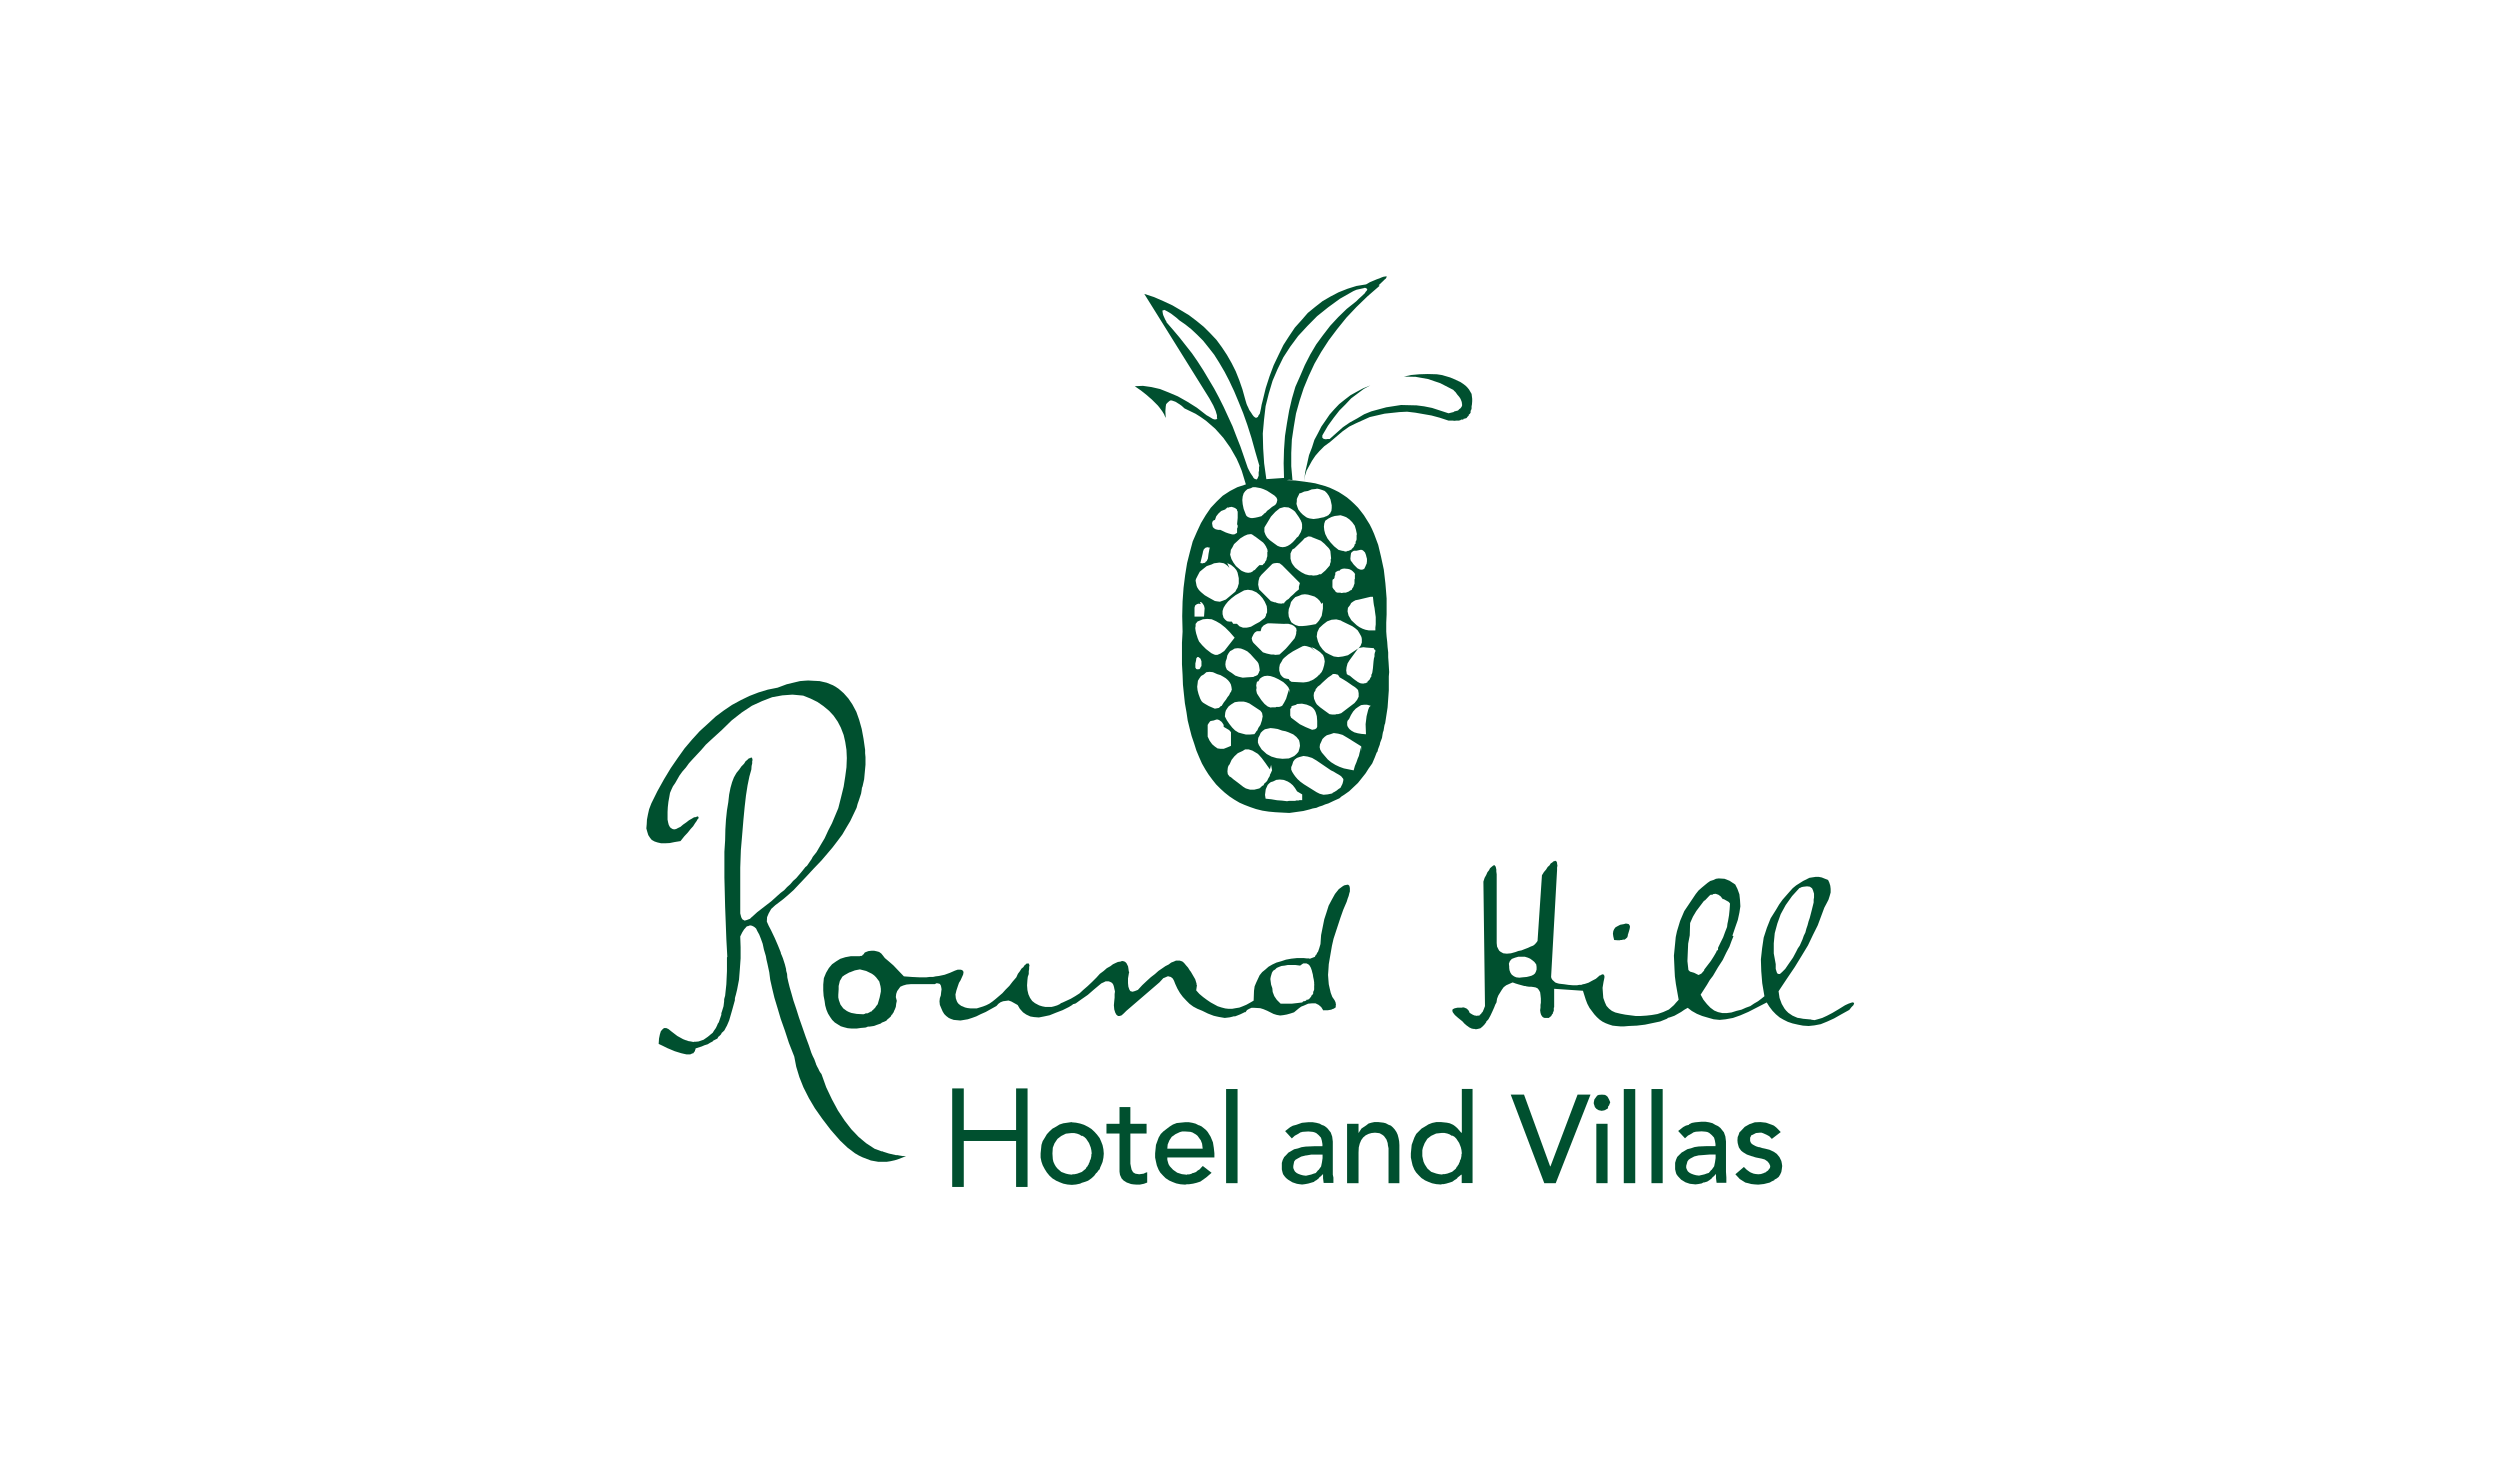 <?xml version="1.0" encoding="UTF-8"?>
<svg id="Layer_1" data-name="Layer 1" xmlns="http://www.w3.org/2000/svg" width="205" height="120" viewBox="0 0 205 120">
  <defs>
    <style>
      .cls-1 {
        fill: #00502f;
        fill-rule: evenodd;
      }
    </style>
  </defs>
  <g id="Layer_1-2" data-name="Layer 1-2">
    <g>
      <polygon class="cls-1" points="59.2 59.85 60 59.07 60.83 58.42 61.66 57.87 62.49 57.49 63.32 57.17 64.15 57.02 64.98 56.96 65.86 57.04 66.46 57.28 67.03 57.56 67.52 57.9 67.99 58.29 68.35 58.68 68.69 59.17 68.95 59.67 69.18 60.27 69.31 60.84 69.41 61.49 69.44 62.16 69.41 62.92 69.31 63.67 69.18 64.5 68.97 65.36 68.74 66.27 68.48 66.89 68.22 67.51 67.91 68.11 67.62 68.74 67.28 69.31 66.95 69.88 66.74 70.14 66.64 70.27 66.56 70.43 66.17 71 66.04 71.1 65.94 71.23 65.73 71.49 65.29 72.01 65.03 72.24 64.8 72.51 64.54 72.74 64.3 73 64.02 73.21 63.76 73.44 63.24 73.91 62.67 74.35 62.1 74.79 61.76 75.1 61.61 75.23 61.5 75.34 61.24 75.44 61.06 75.49 60.88 75.39 60.83 75.31 60.78 75.21 60.7 74.9 60.7 74.71 60.7 74.51 60.7 71.15 60.75 69.72 60.86 68.43 60.96 67.23 61.06 66.19 61.17 65.23 61.3 64.4 61.45 63.67 61.61 63.1 61.63 62.81 61.68 62.6 61.68 62.42 61.71 62.32 61.68 62.19 61.66 62.14 61.58 62.11 61.53 62.16 61.4 62.19 61.3 62.29 61.14 62.42 61.01 62.63 60.8 62.84 60.62 63.1 60.39 63.38 60.18 63.75 60.03 64.14 59.9 64.6 59.79 65.15 59.72 65.78 59.61 66.45 59.53 67.21 59.48 68.01 59.46 68.92 59.4 69.85 59.4 70.87 59.4 71.96 59.43 73.13 59.46 74.35 59.51 75.65 59.56 77 59.64 78.46 59.61 78.51 59.61 78.58 59.61 78.74 59.61 79.05 59.61 79.63 59.56 80.72 59.46 81.65 59.4 81.86 59.38 81.96 59.38 82.1 59.33 82.51 59.22 82.87 59.17 83.03 59.15 83.06 59.15 83.11 59.15 83.21 58.94 83.83 58.86 83.94 58.81 84.07 58.7 84.3 58.55 84.51 58.44 84.69 58.24 84.85 58.05 85.01 57.69 85.26 57.28 85.4 57.07 85.42 56.97 85.42 56.91 85.42 56.89 85.42 56.89 85.45 56.65 85.4 56.45 85.37 56.32 85.32 56.21 85.29 56.01 85.21 55.54 84.95 55.07 84.59 54.81 84.38 54.63 84.3 54.45 84.3 54.32 84.41 54.19 84.56 54.11 84.82 54.04 85.16 54.01 85.6 54.35 85.76 54.71 85.94 55.02 86.07 55.33 86.2 55.59 86.28 55.85 86.36 56.06 86.41 56.29 86.46 56.45 86.46 56.6 86.46 56.71 86.41 56.76 86.38 56.84 86.38 56.91 86.28 56.94 86.23 56.99 86.2 56.99 86.12 57.02 86.07 57.04 85.97 57.54 85.81 57.77 85.71 58.03 85.63 58.24 85.5 58.44 85.4 58.47 85.34 58.52 85.32 58.63 85.26 58.83 85.16 58.88 85.06 58.91 85.01 58.96 84.98 59.12 84.82 59.17 84.72 59.2 84.67 59.25 84.64 59.4 84.49 59.51 84.28 59.61 84.1 59.79 83.68 60.03 82.85 60.26 82.02 60.26 81.89 60.28 81.78 60.34 81.57 60.44 81.16 60.6 80.33 60.67 79.44 60.73 78.58 60.73 77.68 60.7 76.79 60.86 76.46 61.01 76.22 61.17 76.04 61.24 75.96 61.35 75.94 61.5 75.88 61.66 75.91 61.82 75.99 61.89 76.04 62 76.14 62.1 76.35 62.26 76.64 62.39 76.97 62.54 77.39 62.64 77.86 62.8 78.4 62.85 78.69 62.93 79.03 63.08 79.73 63.16 80.35 63.32 81.06 63.5 81.81 63.76 82.67 64.02 83.55 64.36 84.51 64.69 85.52 65.13 86.64 65.29 87.47 65.55 88.33 65.88 89.16 66.33 90.05 66.82 90.88 67.44 91.76 68.12 92.65 68.89 93.53 69.49 94.1 70.11 94.57 70.42 94.75 70.73 94.9 71.41 95.16 72.03 95.27 72.7 95.27 73.02 95.22 73.38 95.14 73.69 95.04 74.05 94.9 74.29 94.8 74.05 94.8 73.74 94.75 73.59 94.72 73.46 94.72 72.89 94.59 72.58 94.49 72.42 94.44 72.37 94.41 72.34 94.41 72.29 94.41 71.72 94.2 71.02 93.74 70.4 93.22 69.8 92.59 69.26 91.89 68.71 91.06 68.22 90.15 67.75 89.16 67.36 88.07 67.28 87.97 67.23 87.89 67.18 87.81 67.16 87.76 67.1 87.63 67 87.45 66.95 87.34 66.92 87.29 66.92 87.26 66.77 86.85 66.64 86.59 66.53 86.33 66.33 85.73 66.07 85.03 65.81 84.28 65.52 83.45 65.29 82.72 65.06 82.04 64.9 81.47 64.75 80.95 64.64 80.51 64.56 80.15 64.54 79.86 64.48 79.65 64.46 79.55 64.46 79.47 64.36 79.08 64.2 78.58 64.1 78.33 64.04 78.2 64.02 78.09 63.79 77.52 63.53 76.92 63.22 76.27 63.03 75.91 62.88 75.57 62.9 75.21 63.03 74.9 63.24 74.53 63.58 74.22 63.86 74.01 64.2 73.75 64.59 73.42 65.06 73 65.55 72.48 66.09 71.91 66.69 71.26 67.36 70.56 67.83 70.01 68.27 69.49 68.69 68.94 69.07 68.43 69.41 67.85 69.72 67.33 70.24 66.24 70.32 65.93 70.42 65.65 70.61 65.07 70.66 64.76 70.68 64.6 70.73 64.48 70.86 63.9 70.97 62.71 70.97 62.08 70.94 61.77 70.94 61.49 70.81 60.58 70.66 59.77 70.45 59.02 70.22 58.37 69.9 57.77 69.57 57.28 69.18 56.84 68.79 56.5 68.53 56.32 68.3 56.19 67.78 55.98 67.21 55.85 66.61 55.82 66.27 55.8 65.96 55.82 65.6 55.85 65.26 55.93 64.51 56.11 63.76 56.39 62.96 56.55 62.2 56.78 61.45 57.07 60.75 57.41 60.03 57.8 59.35 58.26 58.68 58.76 58.03 59.36 57.38 59.95 56.76 60.63 56.14 61.36 55.57 62.16 55 62.99 54.45 63.9 53.91 64.87 53.41 65.88 53.23 66.35 53.13 66.79 53.05 67.21 53.03 67.59 53 67.93 53.08 68.22 53.16 68.48 53.31 68.71 53.44 68.87 53.67 69 53.91 69.08 54.22 69.15 54.53 69.15 54.92 69.13 55.31 69.05 55.8 68.97 56.11 68.58 56.4 68.27 56.63 67.98 56.84 67.75 56.99 67.51 57.12 67.33 57.2 67.18 57.28 67.1 57.28 67 57.25 66.97 57.18 66.94 57.07 67 56.91 67.02 56.73 67.13 56.5 67.26 56.27 67.44 56.01 67.62 55.8 67.8 55.59 67.9 55.44 67.98 55.28 68.01 55.15 67.98 55.02 67.9 54.94 67.83 54.84 67.65 54.79 67.46 54.74 67.21 54.74 66.92 54.74 66.58 54.76 66.19 54.81 65.75 54.89 65.31 54.94 65.02 55.05 64.76 55.18 64.48 55.36 64.22 55.72 63.59 55.96 63.26 56.24 62.94 56.5 62.58 56.81 62.24 57.51 61.49 57.87 61.07 58.29 60.68 59.2 59.85 59.2 59.85"/>
      <path class="cls-1" d="m92.56,79.65l-.03-.23-.03-.18-.08-.16-.05-.1-.1-.1-.1-.05-.16-.03-.13.05-.21.03-.18.08-.23.11-.21.16-.29.16-.26.23-.31.23-.28.31-.36.36-.36.34-.36.31-.31.29-.36.23-.36.21-.67.31-.13.05-.1.08-.21.1-.26.08-.21.05h-.49l-.26-.05-.26-.08-.34-.18-.23-.18-.18-.26-.13-.29-.08-.34-.03-.39.03-.44.03-.26.08-.23v-.23l.03-.18v-.18l.03-.1-.03-.1-.03-.05-.05-.05-.03.03h-.1l-.08.08-.1.08-.08.13-.16.13-.13.21-.16.21-.13.29-.31.36-.26.34-.31.31-.26.29-.55.47-.26.21-.26.18-.26.13-.26.1-.52.16h-.49l-.26-.03-.21-.05-.18-.08-.13-.05-.21-.16-.1-.13-.05-.1-.08-.23-.03-.31.08-.34.13-.39.08-.23.13-.21.13-.29.08-.18.03-.18-.03-.11-.1-.08-.13-.03h-.21l-.23.08-.41.18-.44.16-.47.1-.26.03-.23.05h-.28l-.26.03h-.57l-.62-.03-.65-.05-.47-.49-.39-.41-.39-.34-.31-.26-.16-.21-.13-.16-.18-.13-.18-.05-.23-.05h-.21l-.26.03-.26.1-.05.03-.03.05-.05.08-.08.05-.05.08h-.1l-.1.03h-.73l-.44.08-.41.13-.34.21-.34.24-.26.31-.23.39-.18.44-.05.52v.49l.03.44.08.42.05.36.1.36.13.31.18.29.16.23.21.21.49.31.26.08.31.08.34.03h.39l.36-.05.36-.03.16-.05.03-.03h.16l.34-.05.28-.1.29-.1.1-.08.13-.05.23-.1.08-.1.1-.08.18-.16.05-.1.03-.05.05-.03.05-.1.03-.05.05-.03v-.08l.03-.05.05-.1.08-.21.03-.26.05-.23-.08-.31.03-.26.08-.23.13-.18.13-.18.23-.1.28-.08.34-.03h1.97l.16-.08.16.03.1.03.08.13.03.13.03.18-.03.21-.03.29-.08.23-.03.26.03.29.13.31.1.23.13.21.16.16.21.16.18.08.23.08.55.05.6-.1.34-.11.36-.13.36-.18.41-.18.41-.23.47-.26.16-.18.18-.13.21-.08.23-.03.21-.03.23.08.52.29.18.31.26.29.26.18.34.16.31.05.39.03.41-.08.47-.1.52-.21.55-.21.52-.26.26-.16.05-.05.03-.03h.05l.16-.05.47-.34.52-.36.47-.41.49-.41.16-.13.18-.08.16-.08h.26l.13.05.1.05.1.1.05.1.05.16.03.16.05.21-.03.21v.29l-.03.29-.03.34.03.34.08.26.1.18.13.1h.13l.16-.05.18-.16.21-.21,2.72-2.34.21-.23.1-.11.13-.05.18-.08.08-.03.1.03.13.03.16.13.1.18.1.26.18.39.21.36.23.31.29.31.26.26.31.23.34.18.39.16.47.23.47.18.21.05.23.05.47.08.41-.05.21-.05.1-.03h.13l.41-.16.21-.1.1-.05.05-.03h.08l.13-.18.18-.1.18-.08h.23l.49.03.26.08.31.13.26.13.26.13.26.08.28.05.26-.03.28-.05.29-.08.31-.1.41-.34.18-.13.21-.08.36-.16.34-.03h.26l.26.13.21.18.18.29v-.03h.36l.29-.05.1-.05.1-.03.16-.11v-.18h.03l-.03-.1v-.08l-.05-.13-.05-.1-.18-.26-.13-.34-.08-.34-.08-.36-.03-.36-.03-.41.03-.41.03-.47.08-.47.18-1.04.13-.57.18-.55.39-1.19.23-.65.28-.65.08-.26.08-.21.05-.21.05-.16v-.29l-.03-.11v-.05l-.08-.08-.05-.03-.18.03-.13.03-.13.08-.31.23-.31.39-.26.47-.26.49-.18.57-.18.55-.13.65-.13.65-.05.73-.1.34-.1.29-.08.1-.05.13-.05.03-.03.05-.05.11-.21.08-.21.08-.05-.03h-.18l-.26-.03h-.55l-.47.05-.44.08-.39.13-.39.11-.34.16-.31.18-.26.23-.26.21-.21.26-.28.6-.13.31-.05.36-.03.81-.31.18-.29.16-.31.13-.26.1-.31.05-.28.05h-.31l-.26-.03-.31-.08-.31-.1-.57-.31-.31-.21-.31-.23-.31-.26-.26-.29.03-.21.03-.21-.03-.05v-.08l-.03-.1-.08-.26-.18-.31-.18-.31-.08-.1-.05-.08-.1-.16-.16-.18-.13-.16-.13-.13-.1-.05-.16-.05h-.31l-.18.08-.21.08-.21.16-.26.13-.26.18-.31.21-.29.26-.34.26-.34.31-.36.34-.36.39-.26.1-.18.05-.18-.05-.08-.13-.08-.23-.03-.29v-.39l.08-.47h0l.02-.03Zm-22.87.08l.41-.16.41-.08.52.13.47.23.18.13.16.16.26.34.1.39.03.21v.23l-.1.49-.16.55-.13.16-.1.16-.08.05-.05.08-.08.05-.05.08-.1.03-.08.05-.16.08h-.18v.03l-.16.05-.55-.03-.44-.08-.21-.08-.16-.08-.29-.21-.23-.31-.13-.36-.05-.23v-.21l.03-.47v-.26l.05-.21.05-.21.1-.16.1-.18.18-.13.41-.23h0Zm37.1,2.47l-.41.05-.44.05h-.93l-.31-.31-.21-.31-.13-.34-.03-.31-.1-.29-.03-.23-.03-.23.03-.18.1-.34.1-.16.16-.1.13-.13.18-.08.21-.08.26-.03.26-.05h.62l.39.05.18-.13.08-.05h.26l.16.08.1.1.1.18.08.23.03.13.05.18.03.21.05.23.03.21v.18l.03.05h-.03v.36l-.05.16h-.03v.18l-.08.11-.05.05h-.03v.08l-.1.11-.08.1-.13.05h-.08v.03l-.05.05-.16.05h-.08v.03l-.05.05h0Z"/>
      <path class="cls-1" d="m142.06,76.72l.23-.68.21-.6.13-.6.08-.52-.03-.52-.05-.47-.16-.44-.18-.36-.47-.31-.41-.16-.47-.03-.23.03-.21.1-.26.08-.23.16-.47.39-.26.23-.23.29-.47.7-.47.7-.34.8-.26.86-.1.47-.05.52-.1,1.01.05,1.12.03.57.08.62.23,1.3-.21.23-.18.21-.41.36-.47.21-.47.16-.47.08-.44.05-.47.03h-.41l-.85-.11-.41-.08-.41-.1-.28-.13-.23-.18-.21-.23-.13-.29-.13-.36-.03-.39-.03-.44.08-.49.05-.23.03-.18-.03-.13-.03-.05-.13-.03-.13.08-.1.03-.08.08-.21.18-.31.16-.29.16-.31.1-.16.03-.13.05h-.18l-.16.03h-.34l-.36-.03-.34-.05-.44-.05-.18-.05-.13-.05-.23-.21-.08-.13-.03-.11.49-8.76v-.21l.03-.16-.03-.16v-.08l-.05-.1-.03-.03-.08-.03-.05.03-.1.03-.08.08-.13.08-.1.16-.15.13-.13.21-.18.21-.16.26-.36,5.38-.05.08-.08.1-.1.11-.13.1-.21.08-.21.1-.26.1-.28.11-.26.05-.21.08-.39.11-.34.03-.29-.03-.23-.13-.1-.08-.05-.08-.13-.26-.03-.29v-5.64l-.03-.23v-.16l-.05-.23-.1-.13-.1.03-.16.13-.11.1-.08.16-.13.16-.1.23-.13.23-.1.31.13,10.21-.1.26-.1.23-.05.03-.03.05-.05.08-.08.05-.05.08h-.18v.03l-.1-.03h-.08l-.13-.05-.1-.05-.21-.13-.05-.13-.05-.08-.13-.13-.18-.08-.13-.03-.1.03h-.36l-.23.05-.16.08-.03.13.05.13.16.21.26.23.36.29.16.18.21.18.08.05.1.08.21.1.16.03h.08l.1.03.16-.03.21-.05.16-.13.16-.16.16-.21v-.05l.03-.03.05-.05.1-.11.16-.29.16-.34.16-.36.08-.21.1-.18.05-.31.1-.26.29-.47.15-.21.21-.16.52-.23.1.03.13.05.26.08.47.13h.08l.1.03.21.03h.18l.21.03.16.03.16.08.1.13.1.18.03.23.03.29v.34l-.03.18v.23l-.03.21.03.21.05.16.08.13.08.08.13.05h.36l.03-.05.05-.03.1-.08.05-.1.03-.05.05-.03v-.08l.03-.05.05-.13v-.23l.03-.05v-1.51l2.36.16.23.73.13.34.18.34.39.52.21.23.23.21.23.16.26.13.26.1.31.1.28.03.34.03h.34l.36-.03.67-.03.67-.08.62-.13.62-.13.57-.23.05-.05.03-.03h.05l.16-.05.31-.11.55-.31.26-.18.28-.16.34.26.18.1.23.13.44.18.55.16.39.11.49.05.49-.05.6-.11.6-.21.67-.29.7-.36.8-.41.21.34.26.34.28.29.31.26.31.18.36.18.39.13.44.1.41.08.47.03.47-.05.52-.1.52-.21.57-.26.6-.34.65-.36.18-.23.16-.16.05-.13v-.05l-.1-.05-.13.03-.23.08-.28.13-.55.34-.49.29-.44.23-.39.18-.34.1-.29.08-.23-.03-.1-.03h-.05l-.55-.05-.26-.05-.21-.03-.23-.1-.18-.08-.34-.23-.18-.18-.13-.16-.23-.39-.18-.49-.08-.55.67-1.01.65-.96.57-.93.52-.86.41-.86.39-.78.28-.75.26-.7.18-.34.16-.31.1-.31.08-.29v-.29l-.03-.26-.08-.26-.1-.21-.52-.21-.26-.05h-.23l-.52.08-.52.26-.57.36-.28.23-.26.29-.57.65-.28.39-.26.44-.44.7-.31.78-.26.8-.13.88-.1.91.03.96.08.99.18,1.07-.26.21-.28.21-.31.18-.31.21-.36.13-.36.16-.41.1-.41.13-.39.05h-.36l-.36-.08-.31-.13-.31-.23-.28-.29-.29-.36-.23-.42.52-.81.23-.39.26-.34.41-.7.39-.6.29-.6.26-.49.18-.49.16-.39h0v.04Zm5.52-3.9l.16-.08.16-.03.28-.03.23.03.18.13.08.18.03.1.05.16v.31l-.03.18v.23l-.16.65-.16.62-.1.29-.08.31-.1.29-.08.31-.13.26-.1.29-.23.52-.16.23-.13.26-.26.49-.36.52-.28.41-.26.26-.18.16h-.1l-.08-.03-.05-.05-.03-.08-.08-.26v-.39l-.16-.88v-.83l.08-.83.21-.78.28-.78.41-.75.52-.73.62-.68h0Zm-7.8,1.04l.39-.41.1-.08h.18v-.05l.23-.03.23.08.18.13.18.23h.08l.41.23.1.13-.03.47-.05.49-.08.47-.05.23-.03.26-.16.41-.16.44-.21.42-.21.44v.18l-.1.05-.05.13-.21.36-.23.36-.26.34-.26.34-.03.05v.05l-.23.26-.23.11-.36-.18-.34-.1-.13-.13-.08-.73.03-.73.03-.7.13-.68.03-1.01.23-.52.28-.47.65-.86h0Zm-16.02,5.45l-.03-.29.08-.21.16-.18.26-.1.28-.08h.52l.26.08.18.08.18.13.16.13.16.21.03.21v.21l-.05.16-.08.16-.13.11-.16.08-.18.05-.21.05-.34.03-.26.03-.26-.03-.18-.08-.18-.13-.11-.16-.08-.21-.03-.23h0Z"/>
      <polygon class="cls-1" points="130.42 89.76 129.36 89.76 127.14 95.64 127.11 95.64 124.97 89.76 123.88 89.76 126.63 97.02 127.57 97.02 130.42 89.76 130.42 89.76"/>
      <polygon class="cls-1" points="134.09 89.3 133.15 89.3 133.15 97.02 134.09 97.02 134.09 89.3 134.09 89.3"/>
      <polygon class="cls-1" points="131.36 89.76 131.1 89.78 130.98 89.83 130.9 89.93 130.74 90.15 130.69 90.39 130.69 90.51 130.74 90.65 130.78 90.78 130.9 90.92 130.98 90.97 131.1 91.04 131.36 91.09 131.41 91.07 131.48 91.07 131.53 91.04 131.6 91.04 131.7 90.97 131.82 90.92 131.87 90.78 131.87 90.73 131.87 90.7 131.89 90.7 131.94 90.65 131.99 90.51 132.04 90.39 131.94 90.15 131.82 89.93 131.7 89.83 131.6 89.78 131.36 89.76 131.36 89.76"/>
      <polygon class="cls-1" points="131.82 92.15 130.9 92.15 130.9 97.02 131.82 97.02 131.82 92.15 131.82 92.15"/>
      <path class="cls-1" d="m119.87,89.3v3.58h-.05l-.31-.36-.19-.17-.17-.12-.27-.12-.24-.05-.48-.05h-.38l-.34.07-.31.12-.27.17-.29.17-.22.22-.22.22-.15.29-.22.6-.07.7v.34l.07.34.07.31.14.34.15.24.22.24.22.22.29.19.27.12.31.12.34.07.38.03.1-.03h.12l.24-.05.48-.15.19-.14.19-.12.07-.1.1-.07.17-.14h.05v.68h.89v-7.72h-.89,0Zm-.77,3.82l.17.1.14.14.24.36.14.36.05.22.03.27-.03.1v.12l-.05.24-.05.1-.03.05v.07l-.05.1-.03.05v.07l-.05.03-.03.05-.05.1-.05.03-.02.05-.05.1-.14.12-.17.14-.19.07-.19.07-.24.05h-.12l-.1.03-.24-.03-.22-.05-.41-.14-.31-.27-.22-.34-.1-.22-.05-.22-.05-.24v-.48l.05-.22.14-.36.22-.36.31-.24.41-.19.46-.05h.22l.24.05.19.07.19.12h0Z"/>
      <polygon class="cls-1" points="146.02 92.83 145.82 92.62 145.65 92.45 145.46 92.3 145.29 92.23 144.81 92.06 144.35 92.01 143.89 92.03 143.46 92.18 143.07 92.4 142.78 92.71 142.63 92.86 142.57 93.05 142.49 93.24 142.47 93.51 142.49 93.73 142.54 93.92 142.59 94.09 142.69 94.24 142.78 94.36 142.93 94.48 143.24 94.67 143.58 94.79 143.97 94.91 144.47 95.01 144.71 95.08 144.95 95.25 145.08 95.42 145.17 95.64 145.15 95.64 145.15 95.66 145.15 95.71 145.12 95.81 145.08 95.83 145.05 95.88 144.98 95.98 144.88 96.05 144.83 96.08 144.81 96.12 144.71 96.15 144.64 96.19 144.4 96.27 144.18 96.29 143.97 96.27 143.8 96.24 143.62 96.17 143.51 96.12 143.34 96 143.22 95.91 143 95.69 142.3 96.29 142.66 96.68 143.12 96.97 143.34 97.02 143.6 97.09 143.87 97.12 144.18 97.14 144.64 97.09 145.12 96.97 145.29 96.87 145.49 96.78 145.51 96.73 145.56 96.7 145.65 96.66 145.85 96.51 145.97 96.32 146.07 96.1 146.11 95.86 146.14 95.61 146.11 95.4 146.07 95.2 145.92 94.89 145.7 94.62 145.46 94.45 145.1 94.28 144.74 94.19 144.5 94.14 144.35 94.09 144.3 94.07 144.28 94.07 144.23 94.07 144.06 94.02 143.94 93.97 143.72 93.85 143.6 93.75 143.56 93.68 143.51 93.56 143.51 93.44 143.51 93.29 143.56 93.2 143.6 93.1 143.72 93.05 143.99 92.91 144.3 92.88 144.45 92.88 144.59 92.93 144.86 93.05 145.08 93.17 145.29 93.39 146.02 92.83 146.02 92.83"/>
      <polygon class="cls-1" points="136.34 89.3 135.42 89.3 135.42 97.02 136.34 97.02 136.34 89.3 136.34 89.3"/>
      <path class="cls-1" d="m138.51,92.23l-.27.07-.22.12-.41.32.56.6.24-.22.31-.17.15-.1.19-.05.48-.03.34.03.14.03.14.07.22.19.17.19.07.24.05.29v.17h-.68l-.7.03-.34.05-.29.1-.29.07-.24.14-.24.14-.19.19-.17.17-.1.24-.07.24v.53l.05.22.05.17.12.17.27.29.36.22.36.12.46.05.24-.03.27-.05.09-.05.05-.03h.07l.24-.07.19-.12.19-.15.07-.1.1-.07.17-.19v.34l.05.39h.8v-.44l-.03-.46v-2.49l-.05-.41-.12-.34-.29-.36-.19-.15-.22-.1-.24-.14-.27-.07-.31-.05h-.31l-.53.05-.27.05-.24.12h0Zm.82,2.51l.89-.07h.46v.29l-.05.34-.07.34-.1.14-.1.14-.07.05-.05.07-.12.14-.17.05-.19.07-.22.05-.22.05-.24-.03-.19-.05-.19-.07-.14-.07-.15-.12-.07-.12-.07-.17v-.17l.1-.36.1-.14.14-.1.32-.17.41-.1h0Z"/>
      <polygon class="cls-1" points="133.14 75.78 132.86 75.83 132.65 75.94 132.47 76.04 132.36 76.19 132.29 76.35 132.26 76.56 132.29 76.79 132.36 77.08 132.62 77.1 132.86 77.1 132.86 77.08 132.88 77.08 132.93 77.08 133.04 77.08 133.04 77.05 133.06 77.05 133.12 77.05 133.22 77.05 133.32 76.97 133.43 76.87 133.48 76.74 133.48 76.66 133.5 76.61 133.58 76.35 133.63 76.17 133.66 75.99 133.63 75.88 133.56 75.78 133.45 75.75 133.32 75.73 133.14 75.78 133.14 75.78"/>
      <path class="cls-1" d="m98.31,92.28l-.27-.14-.27-.07-.29-.05h-.29l-.7.07-.31.12-.27.17-.51.39-.22.22-.17.29-.22.6-.07.7v.34l.07.34.07.31.14.34.14.24.22.24.22.22.29.19.27.12.31.12.34.07.39.03.14-.03h.17l.34-.05.29-.07.31-.1.24-.17.24-.17.22-.19.22-.19-.72-.56-.14.14-.12.14-.17.1-.14.12-.19.07-.1.02-.07.05-.19.05h-.17v.03l-.43-.05-.38-.12-.34-.24-.27-.29-.1-.17-.05-.17-.05-.19v-.19h3.86v-.34l-.05-.46-.07-.44-.19-.46-.24-.39-.15-.17-.17-.14-.19-.15-.22-.1h0Zm.14,1.19l.12.31.05.41h-2.9l.03-.34.14-.34.19-.29.31-.22.36-.17.19-.05h.24l.43.03.17.05.17.1.12.07.14.12.22.31h0Z"/>
      <polygon class="cls-1" points="91.8 90.78 91.8 92.15 90.73 92.15 90.73 92.95 91.8 92.95 91.8 95.47 91.8 96.08 91.84 96.34 91.97 96.63 92.13 96.8 92.4 96.97 92.55 97.02 92.74 97.09 92.95 97.12 93.22 97.14 93.46 97.14 93.8 97.07 94.07 96.97 94.07 96.12 93.92 96.17 93.78 96.24 93.56 96.27 93.41 96.29 93.1 96.24 92.98 96.17 92.91 96.12 92.79 95.91 92.74 95.69 92.69 95.42 92.69 95.18 92.69 92.95 94.02 92.95 94.02 92.15 92.69 92.15 92.69 90.78 91.8 90.78 91.8 90.78"/>
      <path class="cls-1" d="m87.89,92.01l-.7.1-.31.1-.27.17-.31.17-.24.22-.22.24-.17.29-.17.27-.1.31-.07.7v.34l.07.34.1.29.17.32.17.27.22.27.24.22.31.19.27.12.31.12.34.07.36.03.34-.03.34-.07.14-.07.17-.05.34-.12.27-.19.24-.22.1-.14.05-.07.07-.05.1-.14.05-.07.07-.05.05-.17.07-.15.12-.29.07-.34.03-.34-.03-.36-.07-.34-.12-.31-.12-.27-.22-.29-.22-.24-.24-.22-.27-.17-.34-.17-.31-.1-.34-.07-.34-.03h0Zm.85,1.12l.17.1.15.14.24.36.14.36.05.22.03.27-.03.1v.12l-.05.24-.05.1-.03.05v.07l-.05.1-.03.05v.07l-.05.03-.02.05-.05.1-.05.03-.03.05-.05.1-.15.12-.17.14-.19.07-.19.07-.24.05h-.12l-.1.03-.24-.03-.22-.05-.38-.14-.31-.27-.14-.17-.1-.17-.1-.22-.05-.22-.03-.46.03-.48.14-.36.24-.36.31-.24.38-.19.46-.05h.22l.24.05.19.07.19.12h0Z"/>
      <polygon class="cls-1" points="113.02 92.01 112.7 92.01 112.46 92.06 112.22 92.13 112.03 92.28 111.64 92.54 111.4 92.91 111.4 92.15 110.46 92.15 110.46 97.02 111.4 97.02 111.4 94.5 111.42 94.09 111.5 93.77 111.62 93.49 111.78 93.27 111.98 93.1 112.22 92.98 112.46 92.91 112.75 92.88 113.02 92.91 113.14 92.93 113.26 93 113.35 93.05 113.48 93.15 113.57 93.27 113.69 93.44 113.79 93.73 113.81 93.92 113.86 94.16 113.86 97.02 114.75 97.02 114.75 93.9 114.73 93.58 114.68 93.32 114.61 93.05 114.51 92.83 114.37 92.62 114.22 92.45 114.05 92.3 113.86 92.23 113.64 92.11 113.45 92.06 113.02 92.01 113.02 92.01"/>
      <polygon class="cls-1" points="101.48 89.3 100.54 89.3 100.54 97.02 101.48 97.02 101.48 89.3 101.48 89.3"/>
      <path class="cls-1" d="m108.45,92.28l-.24-.14-.27-.07-.31-.05h-.34l-.53.05-.48.17-.27.07-.22.12-.41.32.55.6.24-.22.31-.17.15-.1.19-.05.46-.03.34.03.14.03.17.07.22.19.17.19.07.24.05.29v.17h-.68l-.7.03-.34.05-.29.1-.31.07-.24.14-.24.14-.17.19-.17.17-.12.24-.07.24v.53l.05.22.05.17.12.17.12.14.17.14.36.22.36.12.19.03.24.03.24-.03.27-.05.24-.07.24-.07.03-.05.05-.03.1-.05.19-.15.07-.1.1-.07.19-.19v.34l.05.39h.8v-.44l-.05-.24v-2.71l-.05-.41-.12-.34-.29-.36-.19-.15-.19-.1h0Zm-1.35,2.47l.41-.07h.94v.29l-.05.34-.07.34-.1.14-.1.14-.07.05-.05.07-.12.14-.17.05-.19.07-.22.05-.22.05-.24-.03-.19-.05-.19-.07-.14-.07-.14-.12-.07-.12-.07-.17v-.17l.07-.36.1-.14.17-.1.31-.17.41-.1h0Z"/>
      <polygon class="cls-1" points="84.26 97.33 84.26 89.25 83.32 89.25 83.32 92.66 79.03 92.66 79.03 89.25 78.08 89.25 78.08 97.33 79.03 97.33 79.03 93.56 83.32 93.56 83.32 97.33 84.26 97.33 84.26 97.33"/>
      <polygon class="cls-1" points="120.7 33.16 120.72 32.9 120.72 32.7 120.67 32.3 120.46 31.94 120.33 31.78 120.18 31.63 119.97 31.47 119.74 31.32 119.22 31.08 118.91 30.95 118.57 30.85 118.21 30.75 117.82 30.69 117.07 30.67 116.39 30.69 115.72 30.75 115.12 30.88 116.08 30.9 117.09 31.08 118.1 31.42 119.17 31.97 119.19 31.99 119.24 32.05 119.35 32.15 119.5 32.36 119.63 32.51 119.69 32.59 119.76 32.7 119.81 32.82 119.87 32.98 119.87 33.03 119.87 33.06 119.89 33.11 119.89 33.27 119.84 33.37 119.76 33.48 119.66 33.55 119.56 33.66 119.37 33.71 119.27 33.73 119.19 33.79 118.78 33.89 117.43 33.45 116.78 33.32 116.16 33.24 114.89 33.21 113.67 33.4 112.45 33.73 111.86 33.97 111.29 34.31 110.69 34.64 110.12 35.03 109.03 36 108.85 36 108.72 36.02 108.59 36 108.51 35.97 108.43 35.89 108.43 35.81 108.43 35.71 108.49 35.6 108.9 34.9 109.37 34.25 109.83 33.66 110.33 33.16 110.79 32.67 111.31 32.28 111.83 31.89 112.37 31.6 111.78 31.84 111.26 32.12 110.74 32.41 110.27 32.77 109.81 33.14 109.42 33.55 109.03 33.99 108.69 34.49 108.35 34.98 108.07 35.53 107.78 36.07 107.58 36.7 107.34 37.32 107.19 38 107.03 38.7 106.93 39.45 107.01 39.01 107.14 38.59 107.58 37.79 107.86 37.37 108.2 36.98 108.59 36.59 109.08 36.23 110.09 35.37 110.64 34.98 111.21 34.7 112.32 34.2 113.54 33.92 114.76 33.79 115.38 33.76 116.06 33.84 117.38 34.07 118.05 34.25 118.78 34.49 118.98 34.49 119.09 34.49 119.14 34.49 119.17 34.49 119.22 34.51 119.42 34.49 119.63 34.49 119.79 34.44 119.79 34.41 119.81 34.41 119.87 34.41 119.97 34.41 120.02 34.36 120.02 34.33 120.05 34.33 120.1 34.33 120.26 34.28 120.33 34.18 120.44 34.07 120.44 34.02 120.44 33.99 120.46 33.99 120.52 33.94 120.59 33.84 120.59 33.73 120.59 33.68 120.59 33.66 120.62 33.66 120.67 33.5 120.67 33.32 120.7 33.16 120.7 33.16"/>
      <path class="cls-1" d="m113.05,23.39l.36-.34.13-.13.1-.08.05-.1.03-.05-.05-.03-.21.03-.15.05-.18.08-.23.08-.26.11-.31.13-.31.18-.8.13-.73.23-.73.29-.65.34-.67.39-.6.47-.6.49-.52.6-.54.6-.47.7-.47.73-.39.8-.41.86-.34.91-.31.96-.26,1.07-.08.31-.05.29-.05.23-.05.21-.1.13-.05.13-.1.05-.05.03-.1-.05-.1-.08-.1-.13-.1-.16-.16-.23-.1-.23-.08-.16-.05-.13-.1-.34-.23-.83-.26-.75-.29-.73-.34-.68-.39-.68-.41-.62-.44-.6-.49-.52-.55-.55-.6-.49-.62-.47-.65-.39-.7-.41-.73-.34-.78-.34-.8-.26,5.34,8.57.16.29.16.29.1.23.1.23.05.18.05.16v.21l.03.05-.05.05-.05.03h-.16l-.13-.05-.08-.05-.05-.03-.18-.11-.18-.1-.8-.62-.78-.49-.78-.44-.73-.31-.73-.29-.7-.16-.7-.1-.67.03.52.36.1.08.13.1.26.21.18.16.21.18.36.36.05.05.03.03.05.05.13.16.23.31.16.26.05.13.08.16-.03-.55.03-.39.03-.18.08-.1.18-.16.08-.05h.13l.29.1.34.21.18.13.23.21.91.44.41.26.44.31.75.65.67.75.57.8.52.91.21.47.21.52.34,1.12-.7.23-.6.31-.6.39-.49.47-.49.52-.41.6-.39.65-.34.73-.34.78-.23.86-.23.91-.16.99-.13,1.04-.08,1.12-.03,1.2.03,1.27-.05.91v1.77l.05.86.03.81.08.78.08.75.13.73.1.68.16.65.16.62.21.62.18.57.23.55.23.52.28.49.26.41.31.42.31.39.36.36.34.31.39.31.39.26.44.26.41.18.47.18.47.16.52.13.52.08.55.05.55.03.6.03.57-.08.57-.08.52-.13.26-.08.29-.05.23-.1.26-.08.23-.1.26-.08.44-.21.47-.21.18-.16.21-.13.41-.29.36-.34.36-.34.31-.39.31-.39.26-.41.29-.41.21-.49.1-.26.05-.13.08-.11.03-.16.05-.13.1-.26.03-.16.05-.13.1-.26.05-.31.03-.16.05-.13.05-.31.03-.16.05-.13.1-.65.1-.65.05-.7.05-.7v-1.14l.03-.36-.05-.81-.03-.41v-.39l-.05-.44-.03-.42-.05-.44-.03-.41v-.73l.03-.68v-1.3l-.05-.65-.05-.6-.13-1.12-.23-1.07-.23-.96-.34-.91-.18-.41-.18-.36-.47-.75-.26-.34-.23-.29-.31-.31-.28-.26-.31-.26-.31-.21-.36-.23-.36-.18-.39-.18-.36-.13-.83-.23-.85-.13-.78-.1-.7-.03.21-.03.26.03-.1-1.14v-1.09l.05-1.09.16-1.07.18-1.07.29-1.04.34-1.04.41-.99.47-1.01.55-.96.62-.96.7-.93.75-.93.83-.88.91-.88.99-.86h0Zm-2.05.47l.23-.1.23-.05.36-.08.1-.03.1.03.1.08-.05.13-.08.08-.08.13-.31.29-.18.16-.21.21-.78.62-.7.68-.65.7-.6.78-.55.75-.49.83-.44.86-.39.91-.39.88-.28.96-.23.99-.18,1.04-.16,1.04-.08,1.12-.03,1.12.03,1.2-1.45.1-.18-1.3-.08-1.22-.03-1.22.1-1.12.13-1.12.26-1.04.31-1.04.41-.96.47-.96.57-.88.65-.88.75-.81.8-.81.91-.73.96-.7,1.09-.62h0Zm-3.47,20.17l.78.31.31.26.1.11.05.05.03.03.05.05.03.03.05.05.08.1.08.16.03.31.03.31-.03.05v.23l-.05.13-.03.16-.36.41-.36.31h-.18v.03l-.16.05-.31.03-.1-.03h-.23l-.31-.08-.31-.16-.26-.18-.26-.21-.18-.23-.1-.16-.05-.16-.05-.18v-.42l.08-.18.08-.16.16-.08.67-.65.16-.18.21-.1.08-.05h.1l.21.03h0Zm1.14-.24l-.08-.31-.03-.29.03-.26.08-.23.26-.18.26-.13.26-.08.26-.03.21-.03.26.08.21.08.26.18.23.23.21.29.1.34.08.39h-.03v.39l-.05.16h-.03v.18l-.05.05h-.03v.08l-.08.16-.1.1-.05.05h-.03v.08h-.08l-.05.03-.1.05h-.08l-.05.03-.1.03-.16-.03-.05-.03h-.08l-.31-.08-.36-.29-.29-.31-.26-.34-.18-.36h0Zm.49-1.87l-.05.08-.03.1-.08.05-.05.08-.18.1-.1.03-.1.05-.26.05-.21.05-.39.05-.34-.05-.16-.05-.1-.05-.28-.21-.18-.18-.18-.23-.08-.21-.08-.26.03-.23v-.16l.05-.13.13-.26v-.05l.05-.03.16-.05.21-.1.31-.05.31-.13.31-.03.13-.03.16.03.26.08.21.08.18.18.16.23.13.29.1.47v.23l-.03.26h0Zm3.21,7.02h.21l.05.47.03.21.05.23.05.39.05.36v.6l-.03.26v.23h-.55l-.26-.05-.23-.08-.26-.13-.23-.16-.44-.41-.23-.39-.08-.34.03-.29.18-.23.08-.16.18-.13.18-.1.26-.05.96-.23h0Zm-.78-3.85h.08l.1.05.16.16.03.08.05.13.03.13.05.18v.21l-.03.21-.05.08-.03.1-.05.08-.03.1-.1.08-.1.03h-.13l-.1-.03-.16-.08-.05-.05-.03-.03-.05-.05-.16-.16-.08-.1-.05-.08-.13-.16-.03-.16.03-.29.03-.18.1-.1.13-.08h.21l.36-.08h0Zm-1.71,1.69v-.05l.16-.08.18-.03.31.03.13.03.16.08.1.08.13.13.08.13h-.03v.39h-.03v.36l-.05.13-.05.16-.08.1-.05.13-.13.05-.1.08-.13.05-.13.05h-.18l-.16.03-.1-.03h-.23l-.13-.05-.05-.05v-.03l-.16-.18-.08-.13v-.55l.03-.1.1-.05.05-.13v-.1l.05-.08v-.13l.03-.11.1-.05.08-.05.18-.03h0Zm-1.4,2.6v.52l-.1.6-.1.18-.1.18-.13.16-.16.16-.44.08-.34.05-.34.03h-.26l-.26-.08-.18-.1-.18-.13-.08-.16-.13-.31-.03-.31.03-.31.1-.26.08-.31.18-.23.18-.18.29-.1.23-.1.26-.03.26.03.28.08.26.08.23.16.18.18.16.26.1-.1h0Zm1.5,1.53l.91.44.23.16.21.18.13.21.13.23.05.11.03.16v.29l-.1.26-.21.26.1-.08.16-.03.18-.03.23.03.65.05-.03.05.03.05.08.03.03.1-.05.13-.03.13v.18l-.05.18-.03.23-.05.57-.05.34-.05.16h-.03v.18l-.08.1-.05.13-.1.1-.05.05h-.03v.08l-.16.08h-.08l-.05.03h-.16l-.16-.03-.21-.11-.1-.08-.08-.05-.13-.1-.1-.08-.21-.18-.05-.03h-.03l-.05-.03-.08-.05-.05-.03-.05-.31.03-.26.08-.31.16-.26.7-.96-.83.55-.41.1-.39.05-.36-.05-.34-.16-.34-.18-.23-.23-.23-.31-.16-.36-.1-.39.05-.36.16-.34.31-.29.34-.26.36-.13.39-.03.41.1h0Zm-1.5,2.78l.1.26.05.29-.05.31-.1.34-.1.21-.08.1-.05.05h-.03v.08h-.08v.03l-.05.05-.1.1-.29.21-.16.08-.1.03-.08.05-.23.05-.26.03-.96-.05-.13-.08-.05-.05-.05-.1-.21-.03-.18-.05-.16-.13-.13-.16-.1-.31v-.26l.05-.26.16-.26.08-.16.13-.13.31-.26.39-.26.49-.26.31-.16.16-.03.18.03.31.1.36.29-.31-.31.23.08.26.16.23.16.23.23h0Zm1.19,1.61l.08.08.1.16.31.18.05.03.08.05.16.1.23.16.23.16.16.1.13.1.03.03.05.05.03.03.05.05.05.26v.29l-.13.26-.21.26-1.09.83-.26.08h-.13l-.1.03h-.26l-.21-.03-.47-.34-.31-.23-.26-.23-.1-.16-.13-.31-.03-.26.03-.23.13-.21v-.08l.08-.08.1-.13.18-.13.18-.18.23-.21.26-.23.34-.23.03-.05h.21l.18.05h0Zm1.95,5.9v.39l-.03-.29-.03.11-.03.16-.05.18-.05.23-.1.23-.1.29-.13.31-.1.36-.8-.16-.36-.13-.34-.16-.34-.21-.28-.23-.49-.57-.13-.23-.05-.21.03-.23.1-.21.1-.23.18-.18.18-.13.28-.08.29-.1.36.05.36.1.44.26,1.09.68h0Zm.78-3.33l-.13.13-.08.21-.13.52-.08.65.03.83-.36-.03-.31-.05-.29-.08-.23-.13-.16-.13-.08-.1-.08-.13-.03-.1v-.26l.05-.13.1-.1.16-.34.18-.29.21-.23.23-.16.21-.13.23-.03h.26l.29.08h0Zm-4.38,1.69l-.05.13-.05.05-.08.05-.1.03h-.08l-.05.03-.55-.23-.47-.23-.73-.55-.03-.1-.03-.05v-.55l.1-.13v-.1l.08-.03.34-.1v-.05l.44-.03.39.08.31.13.13.08.13.13.08.11.08.16.1.34.03.39v.47h0Zm1.24,5.5l-.39.08-.34.03-.31-.08-.26-.13-1.04-.65-.29-.21-.23-.21-.18-.21-.13-.18-.13-.21-.08-.18v-.21l.08-.18.08-.26.13-.18.18-.13.23-.08.31-.08.34.05.36.11.36.21,1.19.81.21.1.21.13.18.1.16.1.1.08.08.11.05.05.03.1-.03.16-.05.18-.08.16-.08.16-.16.1-.16.13-.18.11-.1.05-.05.03-.03.05h0Zm-13.59-38.64l-.13-.23-.08-.18-.08-.18-.03-.13-.03-.21.03-.05h.08l.05-.03.1.05.29.16.16.1.21.16.21.16.26.23.49.34.49.39.47.44.49.49.44.55.47.6.41.65.44.75.39.75.18.39.21.44.36.86.39.96.34.96.34,1.07.31,1.12.34,1.17-.03.1v.36h-.03v.36l-.05.1-.03.1-.05.05-.03.05-.16-.05-.1-.08-.05-.1-.21-.31-.21-.41-.6-1.74-.34-.86-.31-.81-.73-1.59-.39-.78-.39-.73-.88-1.48-.47-.73-.47-.68-1.04-1.32-.55-.65-.52-.6h0Zm4.93,15.2h.18v-.03h.05l.16-.03.16.05.13.05.16.13v.08l.05.08v.52l-.05.52.05.1v.13l-.05.13v.34l-.13.08-.1.05h-.18l-.29-.08-.23-.08-.44-.21h-.18l-.21-.05-.13-.08-.1-.1-.03-.13-.03-.18.03-.13.08-.1.13-.05.1-.29.18-.23.23-.21.34-.13.03-.05.08-.05.03-.05h0Zm1.97-1.59l.16-.08h.21l.44.08.23.08.29.13.6.39.16.16.05.1.03.11-.05.21-.05.1-.08.1-.26.16-.21.18-.18.13-.13.16-.13.08-.08.1-.08.05-.03.05-.29.08-.23.05-.21.03h-.16l-.16-.05-.1-.05-.1-.08-.05-.1-.18-.47-.08-.39-.03-.34.03-.29.08-.26.13-.18.18-.16.28-.08h0Zm.36,3.97l.65.49.13.16.13.21v.03l.03.05.05.1.03.21h-.03v.36l-.05.16-.03.16-.08.1-.05.13-.1.08-.08.1h-.26l-.21.21-.16.18-.1.05-.05.03-.03.05-.16.08-.21.03-.21-.03-.21-.08-.16-.08-.21-.18-.21-.18-.21-.29-.16-.29-.08-.26-.03-.13.03-.1.03-.26.13-.21.13-.26.23-.21.28-.26.34-.21.26-.11.23-.03h.08l.1.05.18.13h0Zm3.76-1.25l.05.1.03.16v.31l-.1.31-.21.36-.13.1-.1.13-.21.23-.21.18-.21.13-.21.08-.21.03-.21-.03-.21-.08-.36-.26-.28-.21-.21-.21-.13-.21-.1-.26v-.34l.05-.1.13-.21.36-.6.36-.39.36-.29.36-.1.36.03.16.08.21.13.16.13.16.23.16.23.18.31h0Zm-3.24,4.37l.78-.78.1-.1.13-.05.26-.03.21.03.21.16,1.45,1.46-.08.29v.23l-.26.21-.21.21-.21.18-.16.18-.16.1-.1.1-.08.08-.03.08h-.13l-.1.03-.26-.03-.16-.05-.05-.03h-.08l-.31-.1-.96-.96-.08-.39.03-.31.08-.29.16-.21h0Zm-.41,1.46l.26.21.23.26.18.29.16.36.03.26v.26l-.05.1-.03.05v.08l-.1.21-.21.16-.23.18-.34.18-.36.21-.21.05-.16.03h-.28l-.29-.11-.21-.21h-.31l-.08-.13-.03-.05h-.21l-.18-.03-.16-.13-.13-.16-.08-.29v-.26l.08-.26.16-.26.21-.26.28-.26.34-.26.41-.23.29-.16.31-.05.34.05.36.16h0Zm-2.44-2.42l.34.16.26.21.18.21.1.21.05.23.05.23v.44l-.05.16-.05.18-.1.16-.08.16-.78.65-.26.1-.23.08-.23-.03-.18-.03-.47-.26-.36-.21-.31-.26-.13-.13-.08-.1-.1-.16-.05-.13-.05-.26-.03-.16.03-.13.13-.26.18-.34.28-.23.29-.23.39-.13.21-.1.23-.03.21-.03.21.03.16.03.16.1.13.1.16.18-.18-.41h0Zm-1.97-.88l.08-.23.13-.13.16-.05.23.05-.05.05-.03.18-.05.26-.05.39-.1.21-.08.05-.05.08-.1.03h-.08v.03l-.21-.03.21-.88h0Zm-.21,4.08l.13.05.1.13.08.13.05.21-.05.68h-.78v-.73l.05-.18.13-.1.13-.05.23.03-.1-.1.03-.05h0Zm-.23,2.91l-.1-.31-.05-.23-.03-.23.03-.16v-.18l.08-.1.08-.1.13-.05.31-.13.36-.03.36.03.36.16.36.21.39.31.36.36.41.47-.85,1.09-.31.21-.26.11h-.16l-.1-.03-.23-.11-.44-.34-.31-.31-.26-.31-.13-.31h0Zm.55,3.01l.18-.16.26-.03.28.03.36.16.26.08.23.13.21.13.18.16.13.16.1.18.05.21.03.23-.03.05-.03.11-.08.1-.08.18-.13.16-.13.21-.18.23-.18.29h-.08v.03l-.05.05-.1.08-.16.03-.16.03-.49-.21-.28-.16-.13-.08-.08-.05-.1-.1-.05-.08-.08-.16-.13-.36-.08-.31-.03-.29.03-.23.03-.26.13-.21.13-.18.23-.13h0Zm-.67-1.09l.03-.21.08-.1h.1l.16.13.03.08.05.13v.39l-.05.08h-.03v.08l-.05.05-.03.05h-.08l-.05.03-.05-.03h-.08l-.08-.13v-.34l.05-.21h0Zm3.24,1.22l-.31-.23-.21-.13-.13-.1-.05-.03-.1-.23-.03-.21.03-.26.08-.21.05-.26.1-.18.13-.18.16-.08.21-.13.26-.03.26.03.26.1.26.13.26.23.26.29.31.34.08.13.05.18.03.18.03.23-.05.08-.03.1-.1.18-.16.08-.1.03-.08.05-.49.03-.39.03-.34-.08-.23-.08h0Zm4.02-4.26h.31l.29.08.18.1.18.18.03.21-.03.1v.13l-.05.18-.08.21-.39.47-.18.21-.16.18-.28.26-.23.21-.36.03-.1-.03h-.23l-.36-.08-.31-.1-.78-.78-.08-.13-.03-.1-.03-.13.03-.1.13-.26.1-.13.16-.1h.31l.08-.29.16-.18.23-.13.13-.05h.18l1.19.05h0Zm-2.15,4.73l.13-.23.18-.13.18-.08.26-.03.26.03.31.1.34.16.39.23.23.21.18.21.1.23.05.26-.1-.29-.23.75-.16.31-.16.26-.1.05-.16.05h-.23l-.05.03h-.36v.03l-.16-.05-.13-.05-.26-.21-.26-.31-.26-.39-.1-.16-.03-.13-.03-.16.03-.16-.03-.21.03-.16.03-.13.1-.05h0Zm-.73,1.8l.91.6.13.18.05.29-.03.13-.03.18-.13.39-.16.23-.1.23-.05.03-.03.05-.05.08-.1.13-.36.03h-.34l-.31-.08-.29-.08-.29-.18-.23-.23-.23-.29-.21-.31-.16-.31.03-.31.05-.18.1-.16.13-.18.21-.16.29-.18.34-.05h.39l.21.05.26.1h0Zm2.7,2.23l.26.05.23.08.41.18.26.21.21.26.05.21.03.26-.05.23-.08.26-.16.18-.18.16-.21.1-.23.1-.52.03-.47-.05-.44-.13-.39-.21-.23-.21-.18-.16-.23-.36-.08-.21v-.18l.03-.21.1-.18.1-.23.16-.16.18-.13.23-.05.23-.05.29.03.31.05.36.13h0Zm-5.91-.77l.1-.03.18-.03.23-.08h.1l.13.05.18.13.08.1.1.16v.16l.44.26.03.03.05.05.08.1v1.12l-.31.13-.28.11h-.28l-.23-.03-.23-.16-.21-.18-.21-.29-.16-.34v-.96l.08-.13.13-.18h0Zm2.67,5.35l-.44-.34-.31-.23-.21-.18-.08-.05h-.03l-.16-.21-.03-.23.03-.29.05-.16.1-.13.16-.36.23-.29.28-.26.39-.18.21-.13h.29l.31.1.39.23.05.03.1.1.23.26.29.39.16.23.21.29.1-.36.08.44-.1.23-.05.1-.03.05v.08l-.13.21-.1.21-.16.16-.05.03-.03.05-.05.11-.1.05-.05.03-.03.05-.16.13-.41.1h-.36l-.34-.1-.26-.16h0Zm4.43.39l.44.26v.47h-.23l-.05.03h-.23l-.05.03h-.52l-.16.03-.41-.05-.41-.03-.47-.08-.47-.05-.05-.31.03-.23.03-.23.08-.18.08-.18.13-.13.13-.1.18-.05.26-.13.29-.03.31.03.34.13.21.13.21.18.18.23.18.29h0Z"/>
    </g>
  </g>
</svg>